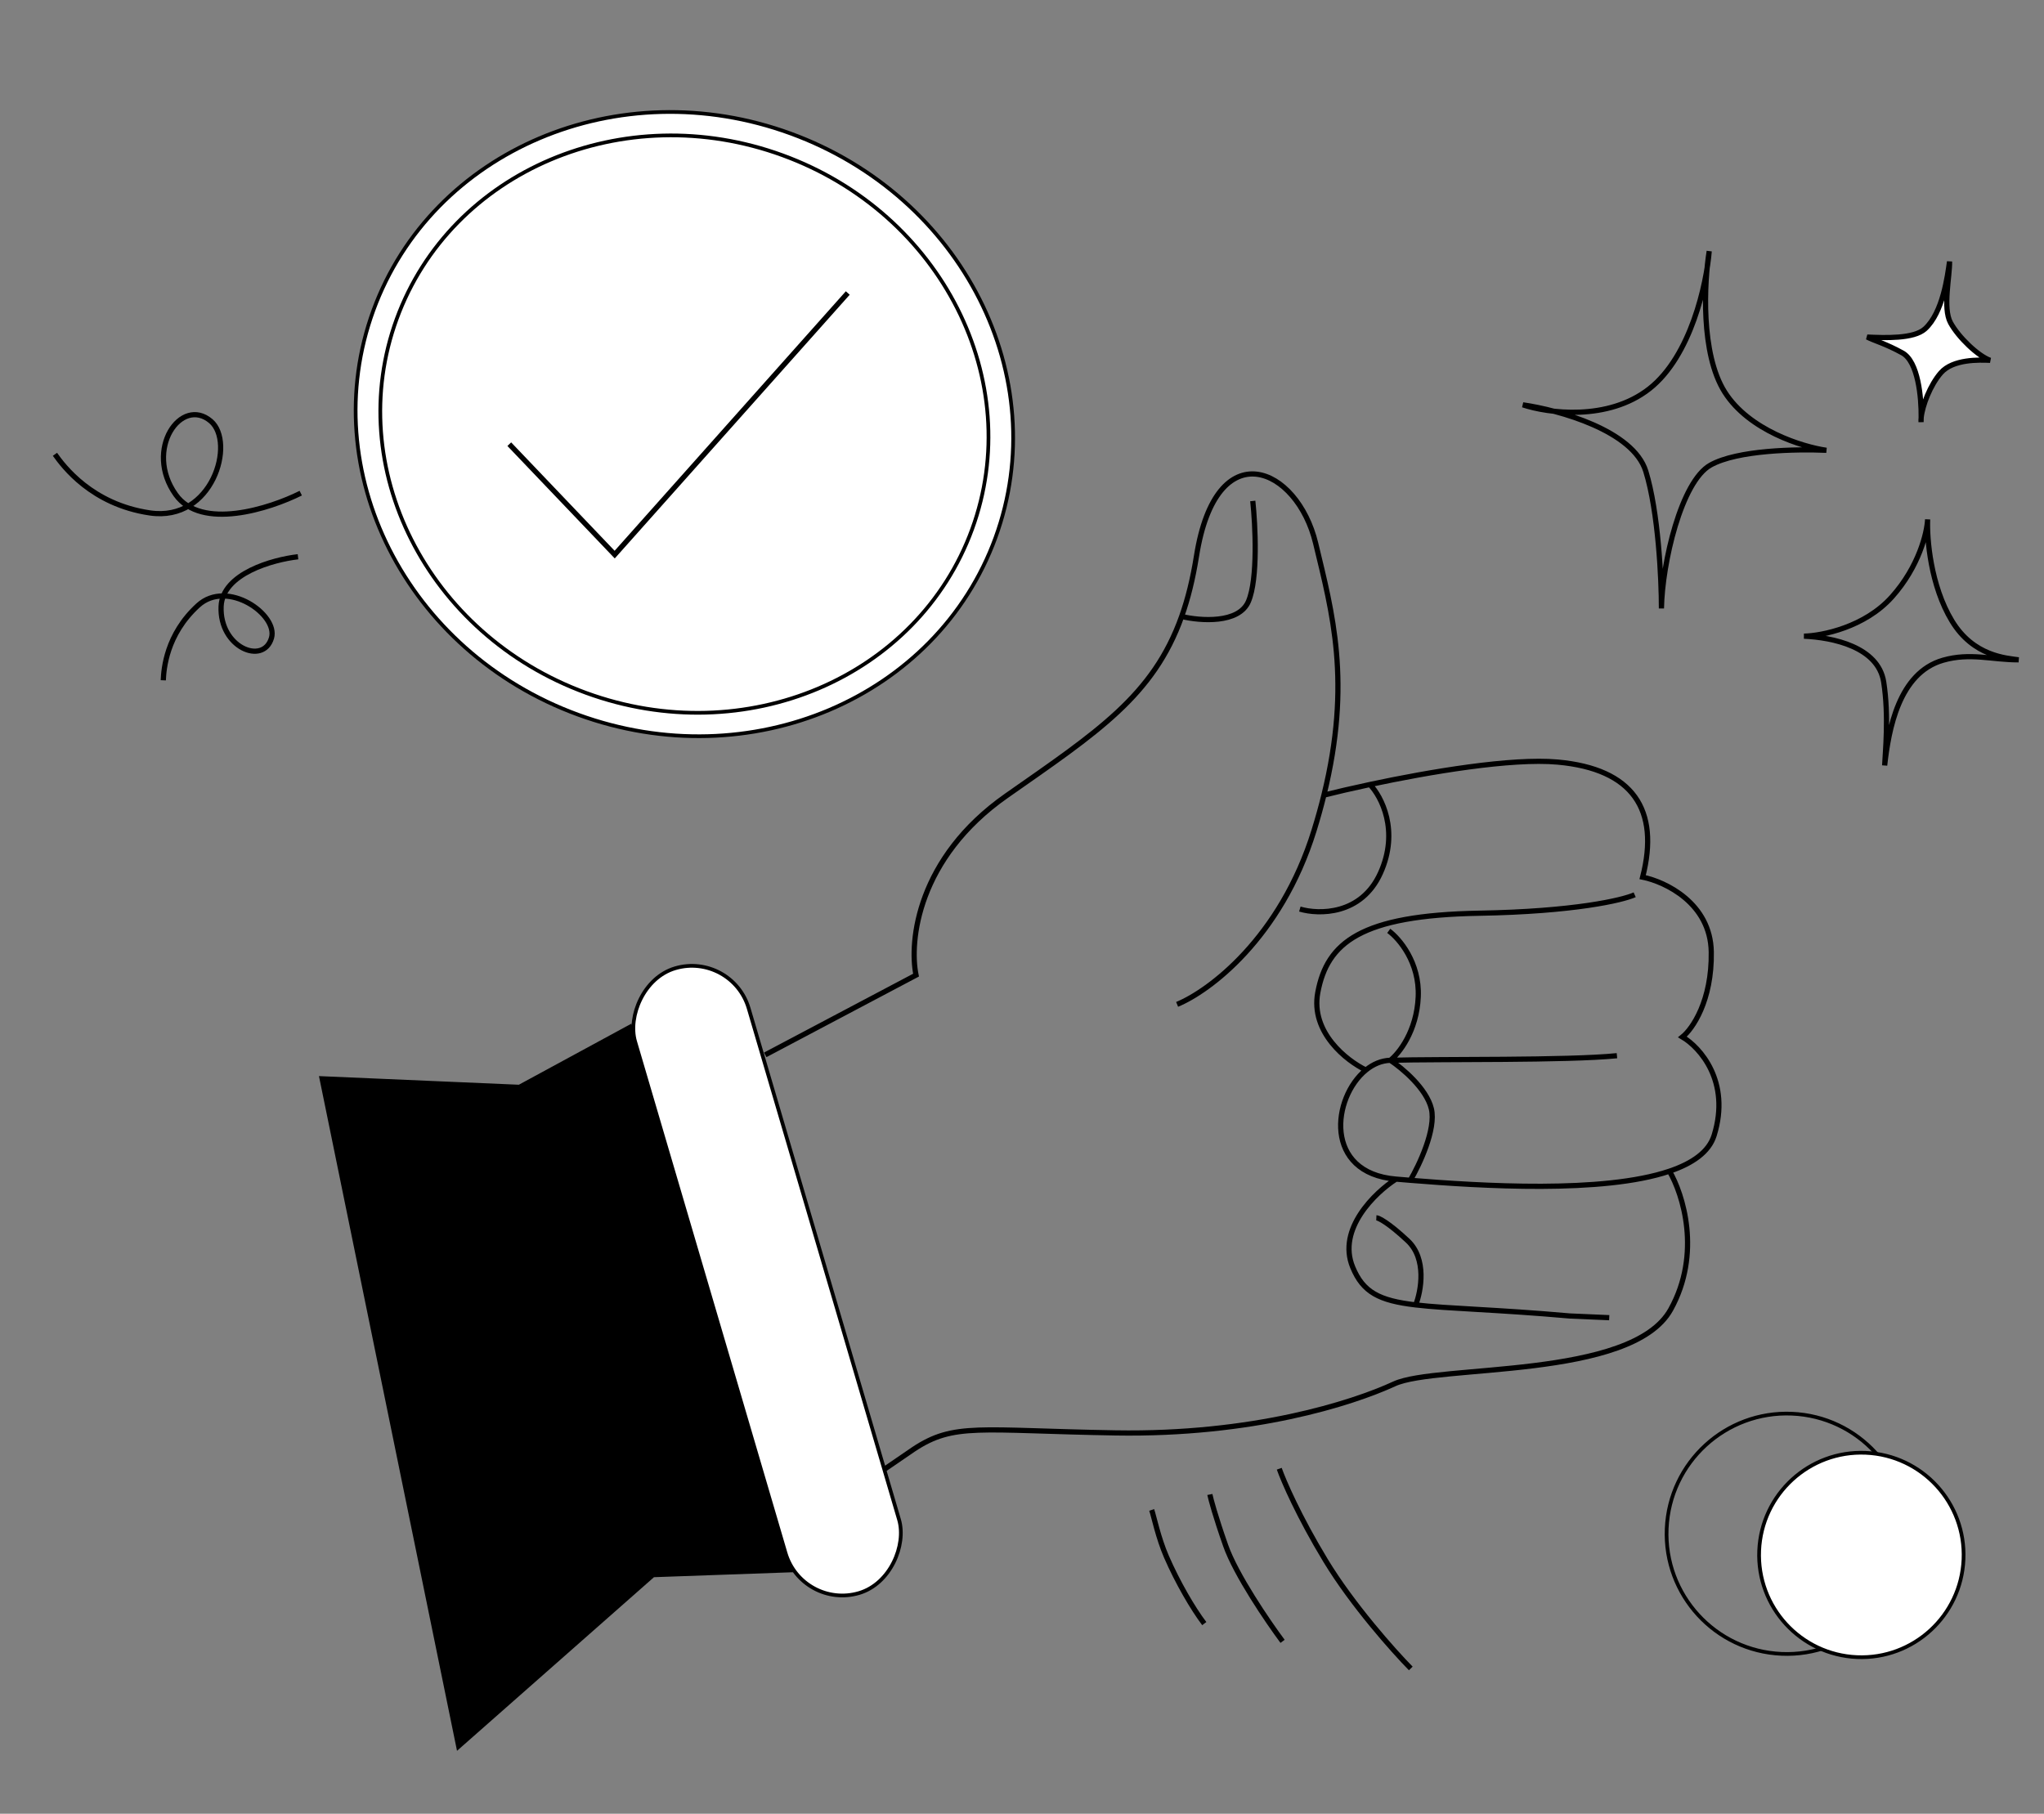 <?xml version="1.0" encoding="UTF-8"?> <svg xmlns="http://www.w3.org/2000/svg" width="551" height="489" viewBox="0 0 551 489" fill="none"><rect x="0" y="0" width="551" height="489" fill="#808080" stroke="none"/> <path d="M100.649 83.692C84.842 126.933 109.516 175.75 155.852 192.689C202.188 209.627 252.53 188.232 268.336 144.991C284.143 101.751 259.469 52.933 213.133 35.995C166.797 19.056 116.455 40.451 100.649 83.692Z" fill="white" stroke="black"></path> <path d="M80.333 150.105C73.583 150.871 59.987 154.617 59.604 163.478C59.126 174.554 71.013 179.47 73.187 171.991C75.008 165.728 61.283 156.046 53.416 163.21C44.77 171.083 44.143 180.512 44.018 183.413" stroke="black" stroke-width="1.4"></path> <path d="M81.074 132.955C72.719 137.144 54.28 143.089 47.369 133.354C38.73 121.187 48.87 106.726 56.843 113.556C63.517 119.275 57.348 140.778 40.416 138.291C24.723 135.986 17.074 125.669 14.812 122.482" stroke="black" stroke-width="1.4"></path> <path d="M536.479 97.143C533.578 97.017 526.466 96.774 523.204 100.508C520.332 103.797 518.217 109.332 517.889 112.596C517.961 107.107 517.065 97.503 512.848 95.162C508.307 92.641 505.197 91.853 503.345 90.877C508.054 91.08 515.916 91.42 518.942 88.644C523.784 84.203 524.992 74.327 525.538 70.522C525.647 74.355 523.641 83.034 525.795 87.002C527.948 90.971 533.246 95.993 536.479 97.143Z" fill="white"></path> <path d="M380.304 449.826C375.664 445.104 364.575 432.677 357.341 420.739C350.106 408.801 345.997 399.258 344.847 395.979M345.743 442.52C341.776 437.182 333.151 424.538 330.391 416.668C327.63 408.799 326.407 404.225 326.141 402.922M324.637 437.733C321.581 433.726 317.433 426.591 314.447 419.72C312.2 414.55 311.035 408.728 310.46 407.088M517.889 112.596C518.217 109.332 520.332 103.797 523.204 100.508C526.466 96.774 533.578 97.017 536.479 97.143C533.246 95.993 527.948 90.971 525.795 87.002C523.641 83.034 525.647 74.355 525.538 70.522C524.992 74.327 523.784 84.203 518.942 88.644C515.916 91.42 508.054 91.08 503.345 90.877C505.197 91.853 508.307 92.641 512.848 95.162C517.065 97.503 517.961 107.107 517.889 112.596ZM517.889 112.596C517.883 113.019 517.872 113.417 517.856 113.786C517.833 113.438 517.844 113.038 517.889 112.596ZM492.339 121.402C485.92 120.479 471.451 116.044 464.923 105.686C458.395 95.329 459.421 76.062 460.75 67.723C460.052 76.412 455.847 95.994 444.616 104.809C433.385 113.624 417.206 111.375 410.521 109.149C420.149 110.534 440.255 116.052 443.655 127.05C447.055 138.047 447.882 156.296 447.87 164.046C448.077 151.783 453.205 129.806 461.079 125.396C468.354 121.32 484.281 121.054 492.339 121.402ZM519.629 140.019C519.476 143.565 517.337 152.708 510.008 160.917C502.678 169.126 491.148 171.405 486.299 171.518C494.035 171.853 506.31 174.411 507.787 183.869C509.221 193.049 508.197 202.82 508.044 206.365C509.107 196.723 511.832 181.418 523.796 177.996C531.107 175.905 536.929 177.907 544.151 177.893C540.889 177.421 531.983 176.979 526.196 167.429C520.408 157.879 519.407 145.177 519.629 140.019Z" stroke="black" stroke-width="1.4"></path> <path d="M206.287 284.396L246.936 262.901C245.069 253.778 247.33 231.335 271.306 214.545C295.801 197.392 310.918 187.6 318.534 166.208M317.316 270.785C325.864 267.279 345.211 253.001 354.216 223.939C355.245 220.621 356.13 217.434 356.886 214.367M356.886 214.367C364.405 183.849 359.132 165.135 354.657 146.455C349.732 125.898 327.868 116.235 322.538 149.912C321.564 156.065 320.236 161.426 318.534 166.208M356.886 214.367C360.183 213.538 364.459 212.538 369.285 211.508M376.315 317.897C356.7 316.252 359.151 295.845 368.213 288.484M376.315 317.897C370.668 321.529 360.427 331.355 364.634 341.613C367.428 348.425 371.788 350.656 381.631 351.816M376.315 317.897C377.522 317.999 378.813 318.106 380.177 318.216M374.793 285.862C388.372 285.48 422.258 285.975 435.88 284.625M374.793 285.862C372.397 285.929 370.154 286.907 368.213 288.484M374.793 285.862C377.132 284.025 381.912 278.032 382.313 268.749C382.714 259.465 377.18 253.026 374.362 250.967M374.793 285.862C377.932 287.935 384.54 293.452 385.853 298.934C387.167 304.416 382.616 314.073 380.177 318.216M368.213 288.484C363.048 286 353.223 278.342 355.238 267.579C357.757 254.125 366.794 246.765 398.788 246.209C424.383 245.765 437.367 242.709 440.66 241.236M450.035 315.761C456.277 313.65 460.699 310.552 462.078 306.102C466.581 291.571 458.259 282.363 453.536 279.575C456.212 277.43 461.513 269.845 461.307 256.66C461.102 243.476 448.885 237.717 442.803 236.485C447.465 218.279 440.188 207.308 419.923 205.464C407.46 204.33 385.331 208.084 369.285 211.508M450.035 315.761C453.645 321.889 458.765 337.928 450.361 353.066C439.856 371.988 387.408 367.785 375.868 373.099C364.328 378.413 337.488 386.942 300.7 386.321C263.913 385.701 257.228 383.475 246.257 390.751L238.27 396.219M450.035 315.761C432.094 321.829 399.12 319.748 380.177 318.216M433.797 355.257L423.161 354.797C403.26 353.03 390.313 352.839 381.631 351.816M318.534 166.208C323.458 167.39 333.953 168.231 336.542 162.142C339.13 156.054 338.4 141.555 337.711 135.067M369.285 211.508C372.376 214.711 377.273 223.966 372.13 235.37C366.987 246.773 355.498 246.6 350.396 245.088M381.631 351.816C383.085 348.076 384.688 339.379 379.473 334.503C374.258 329.628 371.665 328.353 371.021 328.325" stroke="black" stroke-width="1.4"></path> <path d="M169.792 277.007L212.884 423.218L176.014 424.531L123.642 470.708L86.847 290.862L140.031 293.159L169.792 277.007Z" fill="black" stroke="black" stroke-width="1.4"></path> <path d="M106.938 85.99C92.318 125.984 115.139 171.14 158.001 186.809C200.864 202.478 247.427 182.685 262.047 142.692C276.667 102.698 253.846 57.542 210.983 41.873C168.121 26.204 121.558 45.997 106.938 85.99Z" stroke="black"></path> <path d="M137.289 119.752L165.701 149.526L228.532 78.996" stroke="black" stroke-width="1.4"></path> <rect x="-0.339" y="0.621" width="31.908" height="175.657" rx="15.954" transform="matrix(-0.959 0.282 0.282 0.959 196.819 256.049)" fill="white" stroke="black"></rect> <circle cx="32.908" cy="32.908" r="32.408" transform="matrix(-0.999 -0.043 -0.043 0.999 515.955 382.057)" stroke="black"></circle> <circle cx="28.069" cy="28.069" r="27.569" transform="matrix(-0.999 -0.043 -0.043 0.999 531.009 392.395)" fill="white" stroke="black"></circle> </svg> 
